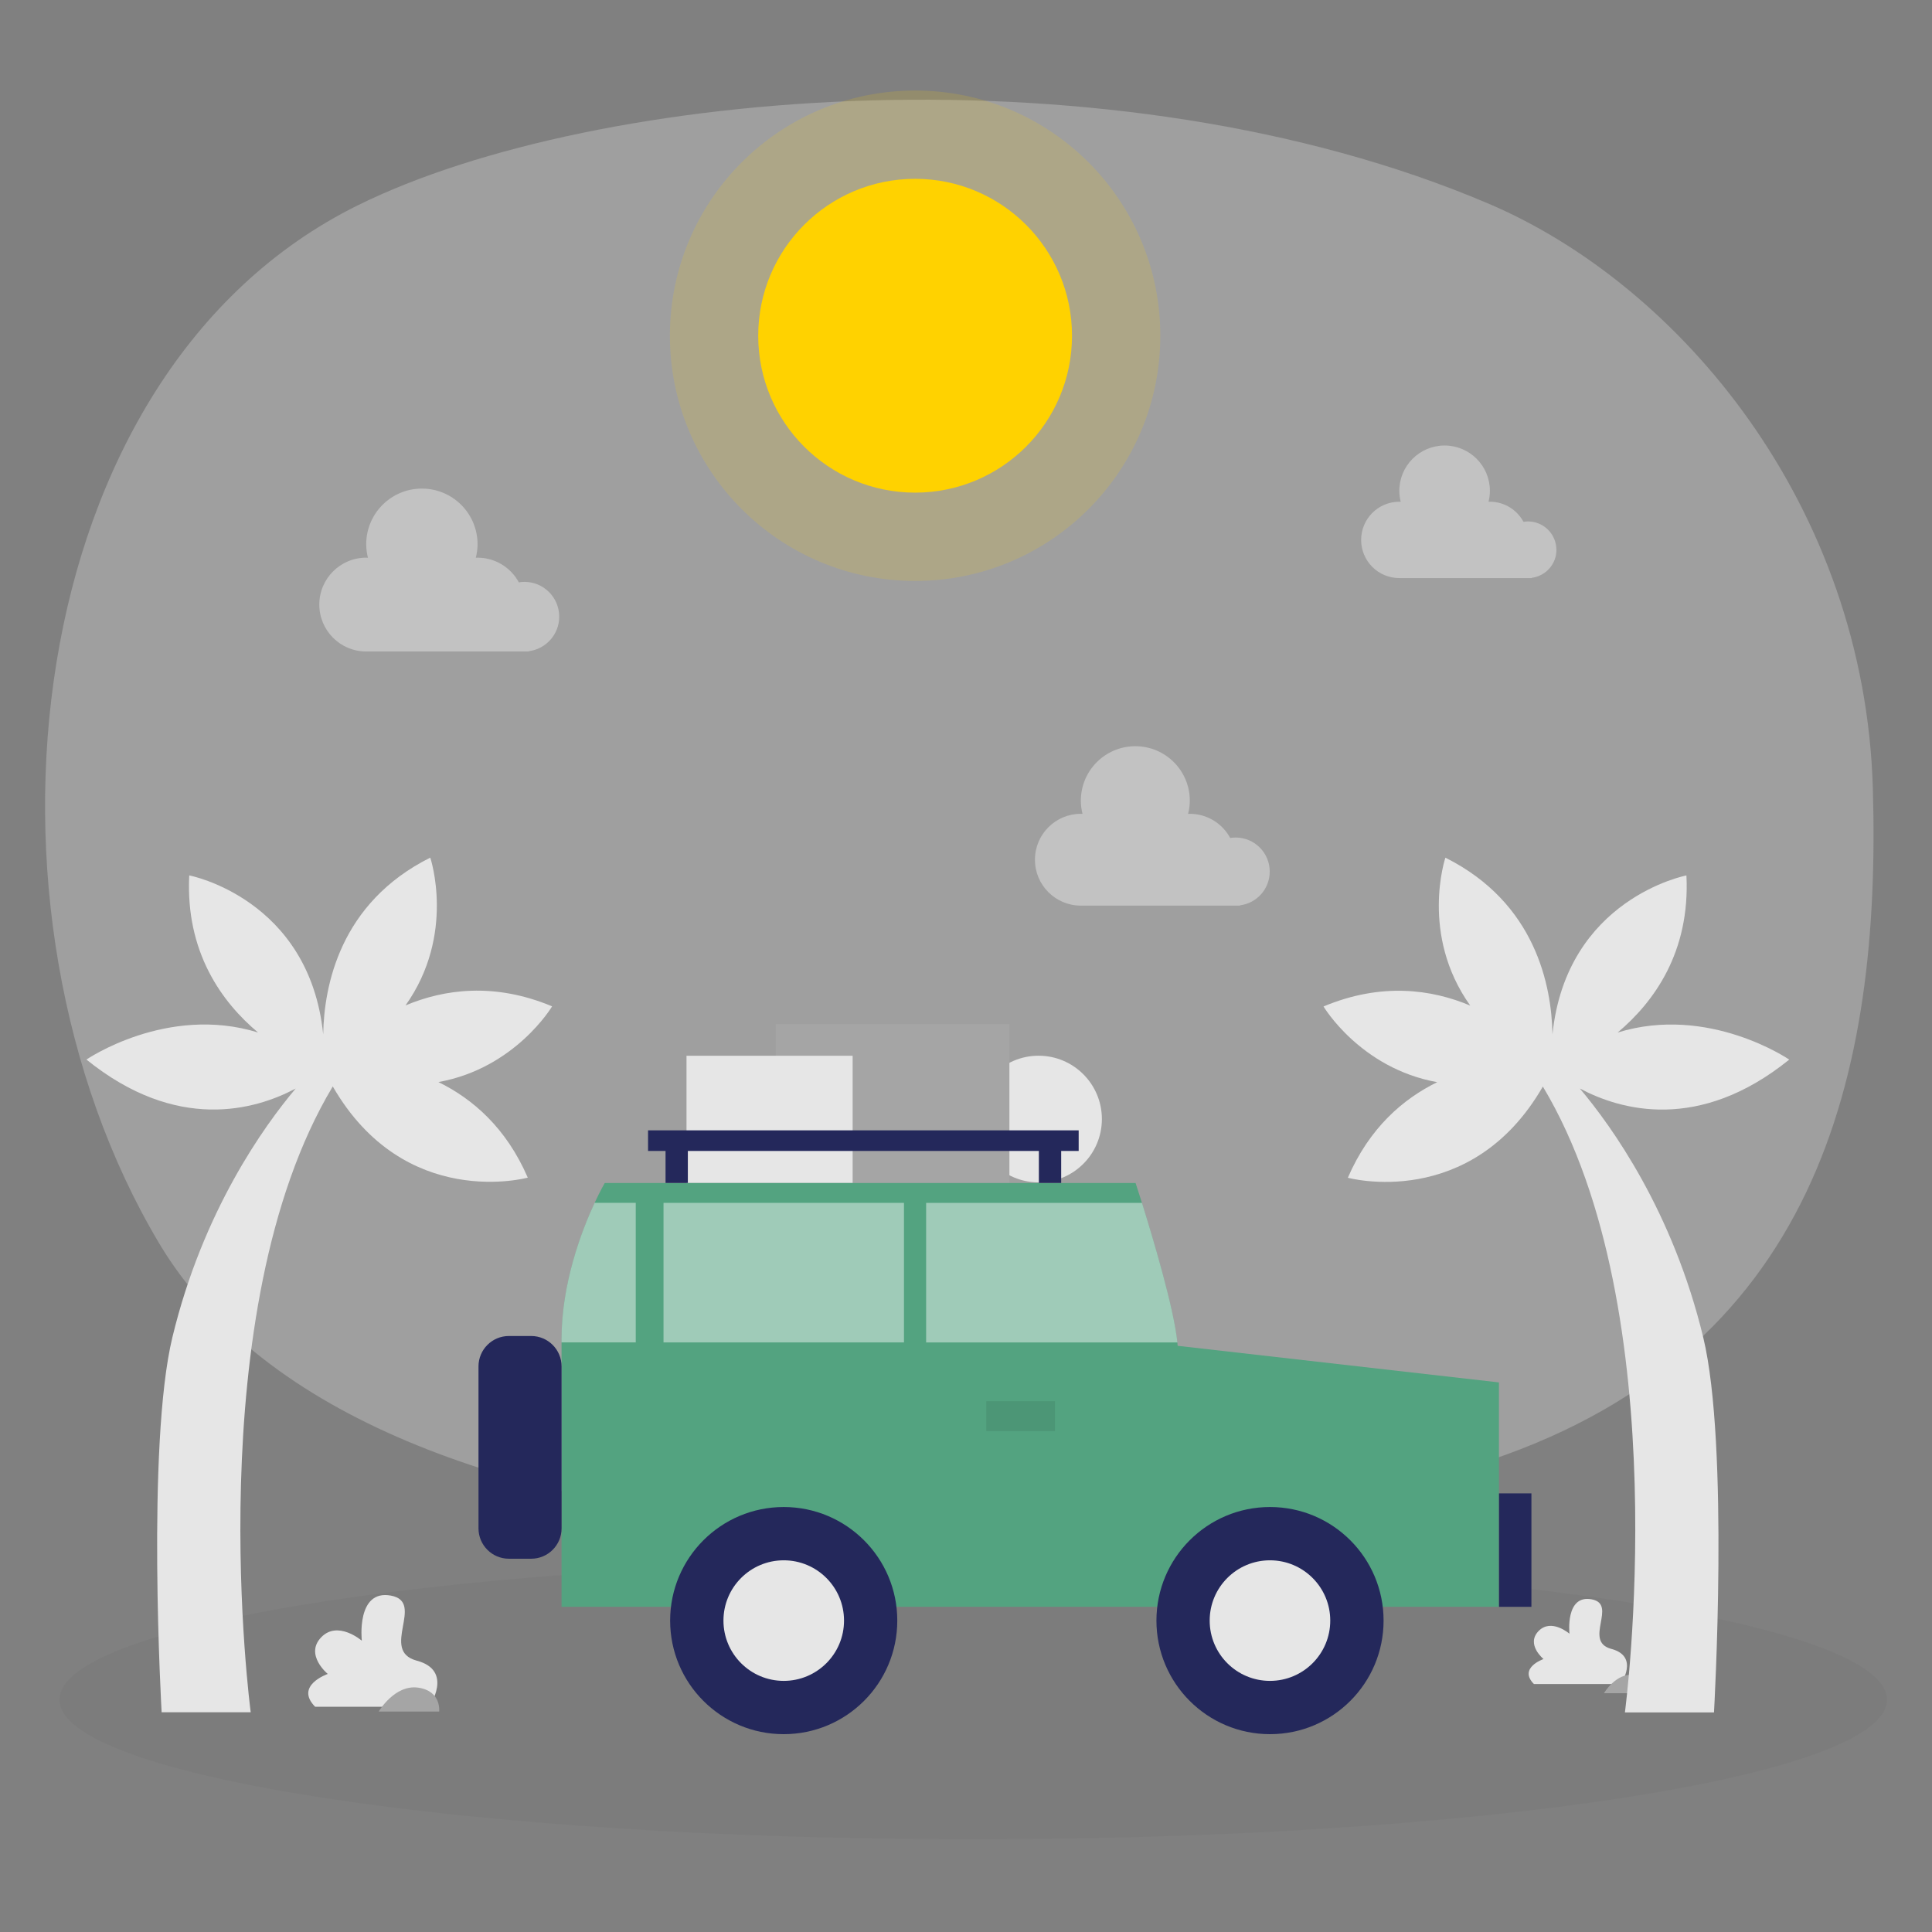 <svg width="201" height="201" viewBox="0 0 201 201" fill="none" xmlns="http://www.w3.org/2000/svg">
<rect x="0" y="0" width="201" height="201" fill="#808080" stroke="none"/>
<g opacity="0.3">
<path d="M154.865 21.186C174.845 29.702 194.009 52.666 194.849 82.054C195.689 111.342 189.369 141.302 153.213 152.506C119.253 163.026 38.421 166.086 16.541 129.326C-4.095 94.674 1.853 38.85 37.209 21.366C61.997 9.11 115.841 4.558 154.861 21.186H154.865Z" fill="#E6E6E6"/>
</g>
<g opacity="0.03">
<path d="M101.252 191.358C153.754 191.358 196.316 184.854 196.316 176.83C196.316 168.807 153.754 162.302 101.252 162.302C48.749 162.302 6.188 168.807 6.188 176.83C6.188 184.854 48.749 191.358 101.252 191.358Z" fill="#000001"/>
</g>
<path d="M44.642 177.566C44.642 177.566 47.258 173.806 43.358 172.77C39.459 171.734 44.298 166.67 40.666 166.002C37.038 165.338 37.642 170.694 37.642 170.694C37.642 170.694 35.135 168.534 33.407 170.35C31.678 172.166 34.099 174.154 34.099 174.154C34.099 174.154 30.607 175.358 32.786 177.566H44.642Z" fill="#E6E6E6"/>
<path d="M39.398 178.067C39.398 178.067 41.058 175.227 43.506 175.579C45.954 175.927 45.69 178.067 45.69 178.067H39.398Z" fill="#A5A5A5"/>
<path d="M168.616 175.198C168.616 175.198 170.608 172.334 167.636 171.546C164.664 170.754 168.352 166.898 165.588 166.39C162.824 165.882 163.284 169.966 163.284 169.966C163.284 169.966 161.376 168.318 160.056 169.702C158.736 171.086 160.584 172.602 160.584 172.602C160.584 172.602 157.924 173.522 159.584 175.202H168.616V175.198Z" fill="#E6E6E6"/>
<path d="M166.871 176.158C166.871 176.158 168.135 173.994 169.999 174.262C171.863 174.53 171.663 176.158 171.663 176.158H166.867H166.871Z" fill="#A5A5A5"/>
<g opacity="0.49">
<path d="M58.179 64.155C58.179 62.155 56.559 60.535 54.559 60.535C54.359 60.535 54.167 60.555 53.979 60.587C53.155 59.059 51.539 58.019 49.683 58.019C49.623 58.019 49.563 58.027 49.503 58.027C49.615 57.575 49.683 57.107 49.683 56.623C49.683 53.423 47.091 50.831 43.891 50.831C40.691 50.831 38.099 53.423 38.099 56.623C38.099 57.107 38.167 57.575 38.279 58.027C38.219 58.027 38.159 58.019 38.099 58.019C35.403 58.019 33.219 60.203 33.219 62.899C33.219 65.595 35.403 67.779 38.099 67.779H55.031V67.747C56.803 67.515 58.179 65.999 58.179 64.163V64.155Z" fill="#E6E6E6"/>
</g>
<g opacity="0.49">
<path d="M132.1 90.678C132.1 88.722 130.516 87.134 128.556 87.134C128.36 87.134 128.172 87.154 127.988 87.182C127.18 85.686 125.6 84.666 123.784 84.666C123.724 84.666 123.668 84.674 123.608 84.674C123.716 84.234 123.784 83.774 123.784 83.302C123.784 80.17 121.248 77.634 118.116 77.634C114.984 77.634 112.448 80.17 112.448 83.302C112.448 83.778 112.512 84.234 112.624 84.674C112.564 84.674 112.508 84.666 112.448 84.666C109.812 84.666 107.672 86.802 107.672 89.442C107.672 92.082 109.808 94.218 112.448 94.218H129.02V94.186C130.756 93.962 132.1 92.478 132.1 90.678Z" fill="#E6E6E6"/>
</g>
<g opacity="0.49">
<path d="M161.921 57.198C161.921 55.57 160.601 54.25 158.973 54.25C158.813 54.25 158.653 54.266 158.501 54.29C157.829 53.046 156.517 52.198 155.005 52.198C154.957 52.198 154.909 52.202 154.861 52.206C154.953 51.838 155.005 51.458 155.005 51.062C155.005 48.458 152.893 46.35 150.293 46.35C147.693 46.35 145.581 48.462 145.581 51.062C145.581 51.458 145.633 51.838 145.725 52.206C145.677 52.206 145.629 52.198 145.581 52.198C143.389 52.198 141.609 53.974 141.609 56.17C141.609 58.366 143.385 60.142 145.581 60.142H159.365V60.114C160.809 59.926 161.929 58.694 161.929 57.194L161.921 57.198Z" fill="#E6E6E6"/>
</g>
<path d="M42.18 104.614C47.452 97.21 44.764 89.226 44.764 89.226C35.356 93.926 33.716 102.574 33.624 107.598C32.16 93.458 19.688 91.074 19.688 91.074C19.288 99.07 23.092 104.27 26.844 107.418C17.376 104.49 8.992 110.234 8.992 110.234C18.404 117.842 26.568 115.478 30.764 113.246C27.488 117.13 21.108 125.982 17.936 139.122C15.216 150.386 16.816 178.142 16.816 178.142H26.084C26.084 178.142 20.536 136.518 34.62 113.03C42.124 126.034 54.908 122.518 54.908 122.518C52.664 117.322 49.156 114.31 45.612 112.574C53.624 111.134 57.44 104.698 57.44 104.698C51.42 102.178 46.196 102.918 42.176 104.606L42.18 104.614Z" fill="#E6E6E6"/>
<path d="M164.375 113.25C168.567 115.482 176.735 117.846 186.147 110.238C186.147 110.238 177.759 104.49 168.295 107.422C172.047 104.27 175.851 99.074 175.451 91.078C175.451 91.078 162.979 93.462 161.515 107.602C161.423 102.578 159.779 93.93 150.375 89.23C150.375 89.23 147.687 97.214 152.959 104.618C148.939 102.926 143.719 102.19 137.695 104.71C137.695 104.71 141.511 111.142 149.523 112.586C145.979 114.322 142.471 117.334 140.227 122.53C140.227 122.53 153.011 126.046 160.515 113.042C174.603 136.53 169.051 178.154 169.051 178.154H178.319C178.319 178.154 179.919 150.398 177.199 139.134C174.027 125.998 167.647 117.142 164.371 113.258L164.375 113.25Z" fill="#E6E6E6"/>
<path d="M108.049 123.01C111.687 123.01 114.637 120.06 114.637 116.422C114.637 112.784 111.687 109.834 108.049 109.834C104.41 109.834 101.461 112.784 101.461 116.422C101.461 120.06 104.41 123.01 108.049 123.01Z" fill="#E6E6E6"/>
<path d="M105.015 106.534H80.703V123.07H105.015V106.534Z" fill="#A5A5A5"/>
<path d="M88.706 109.838H71.422V123.074H88.706V109.838Z" fill="#E6E6E6"/>
<path d="M122.518 140.018C122.506 139.91 122.506 139.786 122.49 139.666C122.11 136.01 119.918 128.722 118.806 125.146C118.398 123.874 118.142 123.074 118.142 123.074H62.918C62.918 123.074 62.47 123.834 61.862 125.146C60.534 128.018 58.422 133.478 58.422 139.326V167.17H155.946V143.822L122.518 140.014V140.018Z" fill="#53A380"/>
<path d="M55.261 138.994H52.945C51.198 138.994 49.781 140.411 49.781 142.158V159.002C49.781 160.75 51.198 162.166 52.945 162.166H55.261C57.009 162.166 58.425 160.75 58.425 159.002V142.158C58.425 140.411 57.009 138.994 55.261 138.994Z" fill="#24285B"/>
<g opacity="0.44">
<path d="M66.142 125.142V139.662H58.422V139.322C58.422 133.47 60.534 128.01 61.862 125.142H66.142Z" fill="white"/>
</g>
<g opacity="0.44">
<path d="M94.047 125.142H69.031V139.662H94.047V125.142Z" fill="white"/>
</g>
<g opacity="0.44">
<path d="M122.496 139.666H96.352V125.146H118.808C119.92 128.722 122.112 136.01 122.492 139.666H122.496Z" fill="white"/>
</g>
<g opacity="0.08">
<path d="M109.757 145.778H102.609V148.89H109.757V145.778Z" fill="#000001"/>
</g>
<path d="M81.535 180.418C88.061 180.418 93.351 175.128 93.351 168.602C93.351 162.076 88.061 156.786 81.535 156.786C75.009 156.786 69.719 162.076 69.719 168.602C69.719 175.128 75.009 180.418 81.535 180.418Z" fill="#24285B"/>
<path d="M81.538 174.874C85.002 174.874 87.81 172.066 87.81 168.602C87.81 165.138 85.002 162.33 81.538 162.33C78.074 162.33 75.266 165.138 75.266 168.602C75.266 172.066 78.074 174.874 81.538 174.874Z" fill="#E6E6E6"/>
<path d="M132.129 180.418C138.654 180.418 143.944 175.128 143.944 168.602C143.944 162.076 138.654 156.786 132.129 156.786C125.603 156.786 120.312 162.076 120.312 168.602C120.312 175.128 125.603 180.418 132.129 180.418Z" fill="#24285B"/>
<path d="M132.124 174.874C135.587 174.874 138.396 172.066 138.396 168.602C138.396 165.138 135.587 162.33 132.124 162.33C128.66 162.33 125.852 165.138 125.852 168.602C125.852 172.066 128.66 174.874 132.124 174.874Z" fill="#E6E6E6"/>
<path d="M159.325 155.366H155.953V167.17H159.325V155.366Z" fill="#24285B"/>
<path d="M67.422 117.598V119.742H69.242V123.07H71.562V119.742H108.082V123.07H110.402V119.742H112.222V117.598H67.422Z" fill="#24285B"/>
<path d="M95.206 51.252C104.221 51.252 111.529 43.943 111.529 34.928C111.529 25.913 104.221 18.605 95.206 18.605C86.191 18.605 78.883 25.913 78.883 34.928C78.883 43.943 86.191 51.252 95.206 51.252Z" fill="#FFD200"/>
<path opacity="0.15" d="M95.206 60.439C109.295 60.439 120.716 49.018 120.716 34.928C120.716 20.839 109.295 9.418 95.206 9.418C81.117 9.418 69.695 20.839 69.695 34.928C69.695 49.018 81.117 60.439 95.206 60.439Z" fill="#FFD200"/>
</svg>
